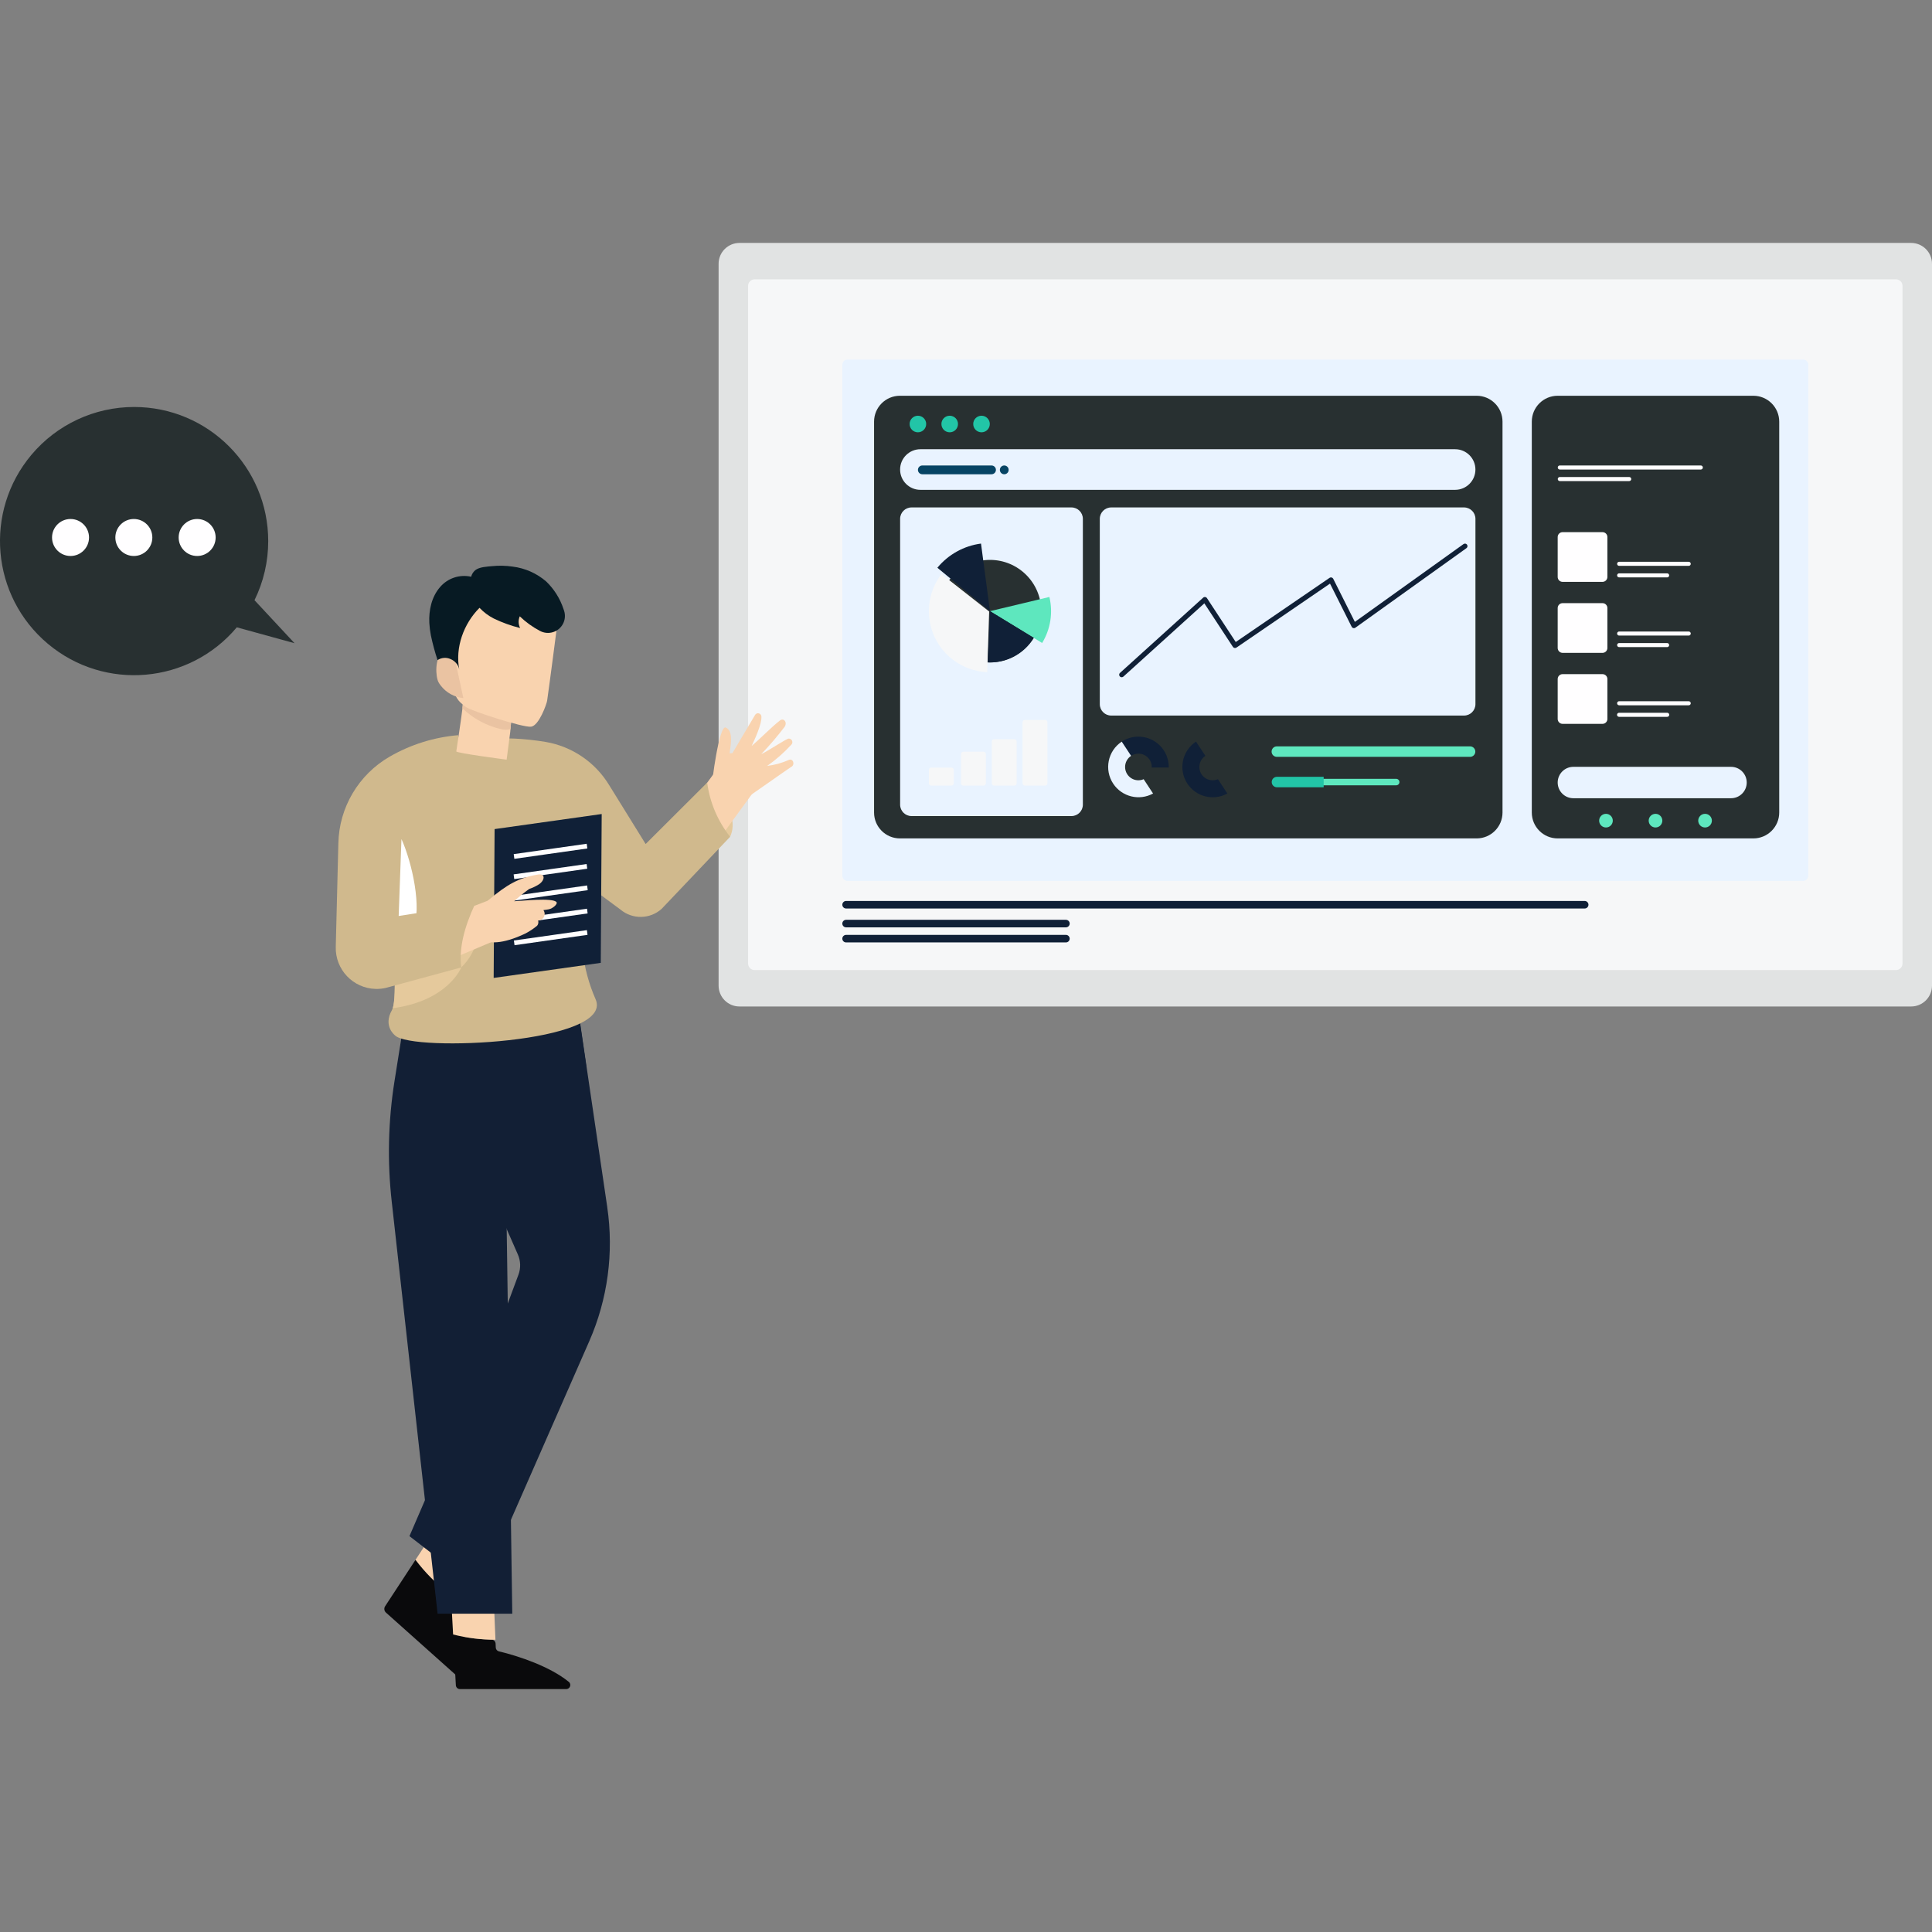 <svg xmlns="http://www.w3.org/2000/svg" xmlns:xlink="http://www.w3.org/1999/xlink" id="uuid-e3bd7c6d-d0be-4024-9749-747d187a8d80" data-name="Laag 1" viewBox="0 0 500 500"><rect x="0" y="0" width="500" height="500" fill="#808080" stroke="none"/><defs><clipPath id="uuid-974c3d52-2641-4f51-b05c-098179900e33"><rect y="62.867" width="500" height="374.265" style="fill: none;"></rect></clipPath></defs><g id="uuid-dd6259ee-61d9-4332-9375-6c37edc28647" data-name="Group 75"><g style="clip-path: url(#uuid-974c3d52-2641-4f51-b05c-098179900e33);"><g id="uuid-a22c727d-15ab-4b31-9285-d058f8959b23" data-name="Group 172"><path id="uuid-c8b475be-cad7-4760-8d35-f507bb7f71a0" data-name="Path 731" d="M494.597,260.476H191.376c-2.984,0-5.403-2.419-5.403-5.403h0V68.271c.002-2.983,2.421-5.4,5.404-5.4h303.22c2.984,0,5.403,2.419,5.403,5.403h0v186.799c0,2.984-2.419,5.403-5.403,5.403h0" style="fill: #e1e3e3;"></path><path id="uuid-101f0d9e-9e41-47bf-a667-90d9b2b5fd09" data-name="Path 732" d="M490.687,251.049H195.288c-.924,0-1.673-.749-1.673-1.673V73.969c0-.924.748-1.674,1.672-1.674h295.401c.925,0,1.674.749,1.674,1.674h0v175.406c0,.924-.75,1.673-1.674,1.673" style="fill: #f6f7f8;"></path><path id="uuid-63ec8bd7-4598-4e21-8c4f-a60b8b424865" data-name="Path 733" d="M466.65,227.968h-247.324c-.735,0-1.33-.596-1.33-1.33V94.39c0-.735.596-1.33,1.33-1.33h247.325c.734,0,1.329.595,1.329,1.329h0v132.248c0,.734-.594,1.33-1.329,1.33h0" style="fill: #e9f3ff;"></path><path id="uuid-e82a40ad-62b7-4d41-9d0a-579b5a3de29f" data-name="Path 734" d="M410.116,235.119h-191.146c-.539,0-.975-.437-.975-.975s.437-.975.975-.975h191.146c.539,0,.975.437.975.975s-.437.975-.975.975" style="fill: #102037;"></path><path id="uuid-32e446ad-4267-4bf8-a8d4-45998db2e4ce" data-name="Path 735" d="M275.858,239.995h-56.889c-.539,0-.975-.437-.975-.975s.437-.975.975-.975h56.889c.539,0,.975.437.975.975s-.437.975-.975.975" style="fill: #102037;"></path><path id="uuid-6e1fcb12-5219-4d76-8088-86d985fe369a" data-name="Path 736" d="M275.858,243.897h-56.889c-.539,0-.975-.437-.975-.975s.437-.975.975-.975h56.889c.539,0,.975.437.975.975s-.437.975-.975.975" style="fill: #102037;"></path><path id="uuid-6932648f-5fb7-4e14-aaf7-16c6fc8f4916" data-name="Path 737" d="M382.152,216.98h-149.247c-3.699,0-6.698-2.999-6.698-6.698v-101.162c0-3.699,2.999-6.698,6.698-6.698h149.245c3.699,0,6.698,2.999,6.698,6.698v101.162c0,3.699-2.998,6.698-6.697,6.698h0" style="fill: #283031;"></path><path id="uuid-739f398b-3cf9-4d3b-b785-c79a82a4787c" data-name="Path 738" d="M376.588,126.77h-138.381c-2.902.004-5.258-2.346-5.262-5.249-.003-2.902,2.346-5.258,5.249-5.262h138.394c2.902.004,5.252,2.359,5.249,5.262-.004,2.897-2.351,5.245-5.249,5.249" style="fill: #e9f3ff;"></path><path id="uuid-b50303f9-5122-4b5e-ad38-7e9182d9648d" data-name="Path 739" d="M277.293,211.199h-41.389c-1.631,0-2.954-1.322-2.954-2.954h0v-73.968c0-1.631,1.322-2.954,2.954-2.954h41.387c1.631,0,2.954,1.322,2.954,2.954h0v73.967c0,1.631-1.322,2.954-2.954,2.954h0" style="fill: #e9f3ff;"></path><path id="uuid-d83fc740-e289-435f-a166-c6f653972c6f" data-name="Path 740" d="M378.889,185.188h-91.309c-1.631,0-2.954-1.322-2.954-2.954h0v-47.956c0-1.631,1.322-2.954,2.954-2.954h91.309c1.631,0,2.954,1.322,2.954,2.954h0v47.955c0,1.631-1.322,2.954-2.954,2.954h0" style="fill: #e9f3ff;"></path><path id="uuid-76116e13-d696-4115-b9c0-a719e88aca1c" data-name="Path 741" d="M290.3,175.274c-.359.004-.653-.284-.657-.643-.002-.189.078-.37.22-.495l21.517-19.466c.14-.128.331-.188.519-.163.189.024.357.129.462.288l7.447,11.354,24.282-16.603c.296-.203.701-.128.904.167.017.024.032.05.045.076l5.598,11.157,28.121-20.138c.292-.209.698-.143.907.149.21.292.143.698-.149.907l-28.743,20.584c-.292.209-.698.142-.907-.15-.02-.028-.038-.058-.053-.088l-5.607-11.172-24.216,16.558c-.296.203-.701.128-.904-.168-.003-.004-.005-.008-.008-.012l-7.395-11.272-20.946,18.956c-.12.108-.276.168-.437.168" style="fill: #102037;"></path><path id="uuid-10e0cc07-b4d2-4d90-8fc1-450788b40a72" data-name="Path 742" d="M256.604,122.741h-17.911c-.628-.002-1.136-.513-1.134-1.141.002-.626.509-1.132,1.134-1.134h17.911c.628-.002,1.139.506,1.141,1.134.002.628-.506,1.139-1.134,1.141h-.007" style="fill: #074464;"></path><path id="uuid-bd4316df-f4d6-4706-b75e-8b9d2aa3f224" data-name="Path 743" d="M261.041,121.603c0,.628-.509,1.138-1.138,1.138-.628,0-1.138-.509-1.138-1.138s.509-1.138,1.138-1.138,1.138.509,1.138,1.138h0" style="fill: #074464;"></path><path id="uuid-19463700-1837-46c0-b441-6a8ee6d3d881" data-name="Path 744" d="M453.764,216.98h-50.638c-3.699,0-6.698-2.999-6.698-6.698v-101.162c0-3.699,2.999-6.697,6.698-6.698h50.638c3.699,0,6.698,2.999,6.698,6.698v101.162c0,3.699-2.998,6.698-6.697,6.698h0" style="fill: #283031;"></path><path id="uuid-e1a2cfa8-5218-4cfe-b8ab-5a73dcb6ecb4" data-name="Path 745" d="M440.148,121.515h-36.496c-.29-.011-.516-.256-.505-.546.011-.274.231-.494.505-.505h36.496c.29-.011.535.215.546.505.012.29-.214.535-.505.546-.014,0-.028,0-.041,0" style="fill: #fffeff;"></path><path id="uuid-3a4a05c0-1e6f-4886-bb45-530ee2a3ace8" data-name="Path 746" d="M421.66,124.501h-18.008c-.29-.011-.516-.256-.505-.546.011-.274.231-.494.505-.505h18.008c.29.011.516.256.505.546-.011.274-.231.494-.505.505" style="fill: #fffeff;"></path><path id="uuid-cfb9a374-b767-47e7-a6e3-bfd5995c9c3f" data-name="Path 747" d="M437.019,146.444h-18.007c-.29-.011-.516-.256-.505-.546.011-.274.231-.494.505-.505h18.007c.29-.011.534.215.546.505.011.29-.215.534-.505.546-.013,0-.027,0-.041,0" style="fill: #fffeff;"></path><path id="uuid-38f65c4b-cedd-4c94-b7ca-4488dc381353" data-name="Path 748" d="M431.473,149.431h-12.461c-.29-.011-.516-.256-.505-.546.011-.274.231-.494.505-.505h12.461c.29.011.516.256.505.546-.011.274-.231.494-.505.505" style="fill: #fffeff;"></path><path id="uuid-c416768c-a522-44a0-b13a-bc2a38a9ce90" data-name="Path 749" d="M437.019,164.486h-18.007c-.29-.011-.516-.256-.505-.546.011-.274.231-.494.505-.505h18.007c.29-.011.534.215.546.505.011.29-.215.534-.505.546-.013,0-.027,0-.041,0" style="fill: #fffeff;"></path><path id="uuid-a58dfcf1-3ec2-423b-ad21-7c5b1096d58c" data-name="Path 750" d="M431.473,167.472h-12.461c-.29-.011-.516-.256-.505-.546.011-.274.231-.494.505-.505h12.461c.29.011.516.256.505.546-.011.274-.231.494-.505.505" style="fill: #fffeff;"></path><path id="uuid-924c5737-ee12-424b-8369-50962511f30e" data-name="Path 751" d="M437.019,182.528h-18.007c-.29-.011-.516-.256-.505-.546.011-.274.231-.494.505-.505h18.007c.29-.011.534.215.546.505.011.29-.215.534-.505.546-.013,0-.027,0-.041,0" style="fill: #fffeff;"></path><path id="uuid-636b9e50-ca69-48d2-a5bb-2558efcc18c9" data-name="Path 752" d="M431.473,185.515h-12.461c-.29,0-.526-.235-.526-.526s.235-.526.526-.526h12.461c.29,0,.526.235.526.526s-.235.526-.526.526" style="fill: #fffeff;"></path><path id="uuid-2ff5cc7a-984e-4d88-8bed-98fbee215b36" data-name="Path 753" d="M269.475,158.168c0,7.328-5.94,13.268-13.268,13.268s-13.268-5.94-13.268-13.268,5.94-13.268,13.268-13.268,13.268,5.94,13.268,13.268h0" style="fill: #283031;"></path><path id="uuid-67c45804-db92-49b7-af12-c4ddf1b5df55" data-name="Path 754" d="M253.886,140.676c-4.421.581-8.458,2.817-11.295,6.257l13.612,11.232-2.317-17.489Z" style="fill: #102037;"></path><path id="uuid-484f1e1d-de4c-4ba3-a238-9f22e37bf4fa" data-name="Path 755" d="M269.703,166.402c2.175-3.565,2.849-7.847,1.877-11.908l-15.375,3.675,13.498,8.233Z" style="fill: #5ee7be;"></path><path id="uuid-66900302-c870-4214-b446-b44194629823" data-name="Path 756" d="M243.653,148.564c-5.306,6.93-3.99,16.85,2.941,22.156,2.569,1.967,5.679,3.098,8.911,3.24l.488-15.703-12.339-9.693Z" style="fill: #f6f7f8;"></path><path id="uuid-5712a61b-6d06-4f8b-9113-dda206649101" data-name="Path 757" d="M255.617,171.422c.195.009.391.015.589.015,4.627.002,8.921-2.408,11.329-6.359l-11.329-6.907-.589,13.251Z" style="fill: #102037;"></path><path id="uuid-70286c1a-500e-44d9-b6e6-c23ff10e40e2" data-name="Path 758" d="M239.697,109.735c0,1.185-.961,2.146-2.146,2.146-1.185,0-2.146-.961-2.146-2.146s.961-2.146,2.146-2.146h0c1.185,0,2.146.961,2.146,2.146" style="fill: #22c5a7;"></path><path id="uuid-650cf589-b475-4652-a57d-eff31a92fdcc" data-name="Path 759" d="M247.929,109.735c0,1.185-.961,2.146-2.146,2.146-1.185,0-2.146-.961-2.146-2.146s.961-2.146,2.146-2.146h0c1.185,0,2.146.961,2.146,2.146" style="fill: #22c5a7;"></path><path id="uuid-13d4eb3c-aa69-4d54-b854-9282bcafda14" data-name="Path 760" d="M256.162,109.735c0,1.185-.961,2.145-2.146,2.145s-2.145-.961-2.145-2.146c0-1.184.96-2.144,2.145-2.145,1.185,0,2.146.961,2.146,2.146" style="fill: #22c5a7;"></path><path id="uuid-2ad2ab9b-8988-4c5d-9d84-f3e19fdca372" data-name="Path 761" d="M246.241,203.317h-5.252c-.327,0-.592-.265-.592-.592h0v-3.479c0-.327.265-.592.592-.592h5.252c.327,0,.592.265.592.592h0v3.479c0,.327-.265.592-.592.592h0" style="fill: #f6f7f8;"></path><path id="uuid-c6b1fc02-1f0a-4cb7-ac5e-98341074950f" data-name="Path 762" d="M254.545,203.317h-5.253c-.327,0-.592-.265-.592-.592v-7.584c0-.327.265-.592.592-.592h5.253c.327,0,.592.265.592.592h0v7.584c0,.327-.265.592-.592.592h0" style="fill: #f6f7f8;"></path><path id="uuid-445be132-8d61-42f5-b81f-3dbfd2ec0d08" data-name="Path 763" d="M262.515,203.317h-5.253c-.327,0-.592-.265-.592-.592h0v-10.825c0-.327.265-.592.592-.592h5.253c.327,0,.592.265.592.592h0v10.825c0,.327-.265.592-.592.592h0" style="fill: #f6f7f8;"></path><path id="uuid-9754bed5-89e5-4807-b4fc-4f88bfea4886" data-name="Path 764" d="M270.485,203.318h-5.254c-.327,0-.593-.264-.593-.592h0v-15.818c0-.327.265-.592.592-.592h5.253c.327,0,.592.265.592.592h0v15.817c0,.327-.265.592-.592.592h0" style="fill: #f6f7f8;"></path><path id="uuid-0a95b23d-f6d0-4713-b834-08efb76a3244" data-name="Path 765" d="M414.725,150.586h-10.329c-.701,0-1.269-.568-1.269-1.269h0v-10.329c0-.701.568-1.269,1.269-1.269h10.329c.701,0,1.269.568,1.269,1.269h0v10.329c0,.701-.568,1.269-1.269,1.269h0" style="fill: #fffeff;"></path><path id="uuid-32a794a1-0c05-4bc3-9c4e-bfcaf47d6b46" data-name="Path 766" d="M414.725,168.96h-10.329c-.701,0-1.269-.568-1.269-1.269h0v-10.329c0-.701.568-1.269,1.269-1.269h10.329c.701,0,1.269.567,1.269,1.268v10.331c0,.701-.568,1.269-1.269,1.269h0" style="fill: #fffeff;"></path><path id="uuid-3c0c99a2-90a2-485a-a872-24b5b85dae50" data-name="Path 767" d="M414.725,187.333h-10.329c-.701,0-1.269-.568-1.269-1.269h0v-10.329c0-.701.567-1.269,1.268-1.269h10.331c.701,0,1.269.568,1.269,1.269h0v10.329c0,.701-.568,1.269-1.269,1.269h0" style="fill: #fffeff;"></path><path id="uuid-77fcecbb-bd8f-4ad3-acc9-cc908de75005" data-name="Path 768" d="M447.988,206.582h-40.798c-2.244,0-4.063-1.819-4.063-4.063s1.819-4.063,4.063-4.063h40.798c2.244,0,4.063,1.819,4.063,4.063s-1.819,4.063-4.063,4.063h0" style="fill: #e9f3ff;"></path><path id="uuid-db8c2861-5ed8-47ad-811a-3d9caef3fa6c" data-name="Path 769" d="M417.39,212.384c0,.976-.791,1.767-1.767,1.767s-1.767-.791-1.767-1.767c0-.976.791-1.767,1.767-1.767s1.767.791,1.767,1.767h0" style="fill: #5ee7be;"></path><path id="uuid-3e5a21af-7d57-4f7c-98f2-5fcc61d53634" data-name="Path 770" d="M430.212,212.384c0,.976-.791,1.767-1.767,1.767s-1.767-.791-1.767-1.767c0-.976.791-1.767,1.767-1.767s1.767.791,1.767,1.767h0" style="fill: #5ee7be;"></path><path id="uuid-9bdb1fe7-343b-47f0-8d8d-756c07f2a999" data-name="Path 771" d="M443.033,212.384c0,.976-.791,1.767-1.767,1.767s-1.767-.791-1.767-1.767c0-.976.791-1.767,1.767-1.767.976,0,1.768.791,1.768,1.767" style="fill: #5ee7be;"></path><path id="uuid-bfae5176-938a-4eca-8d55-f47142a3c533" data-name="Path 772" d="M380.486,195.873h-50.007c-.75.018-1.372-.575-1.391-1.324-.018-.75.575-1.372,1.324-1.391.022,0,.044,0,.066,0h50.009c.75.018,1.343.641,1.324,1.391-.018.724-.6,1.307-1.324,1.324" style="fill: #5ee7be;"></path><path id="uuid-50f7f33b-3179-46d9-95ab-b634e81ebf37" data-name="Path 773" d="M361.337,203.235h-21.878c-.462,0-.837-.375-.837-.837s.375-.837.837-.837h21.878c.462,0,.837.375.837.837s-.375.837-.837.837" style="fill: #5ee7be;"></path><path id="uuid-73557436-3a9e-490f-a325-07c3a76490dc" data-name="Path 774" d="M330.478,201.037c-.75,0-1.357.608-1.357,1.357s.608,1.358,1.357,1.358h12.086v-2.715h-12.086Z" style="fill: #22c5a7;"></path><path id="uuid-6b1ab136-6094-4328-82bf-ae9720dcc061" data-name="Path 775" d="M294.622,195.041c1.905,0,3.449,1.544,3.449,3.449h0c0,.063-.007.124-.01.186h4.406c0-.063.005-.123.005-.186,0-4.335-3.514-7.849-7.849-7.849-1.537,0-3.041.451-4.324,1.298l2.423,3.675c.563-.372,1.223-.57,1.898-.569" style="fill: #102037;"></path><path id="uuid-c39bd6b2-42f2-4171-a744-d3884ed7d987" data-name="Path 776" d="M302.467,198.675h-4.406c-.07,1.31-.878,2.467-2.084,2.985l2.438,3.702c2.445-1.349,3.988-3.896,4.053-6.687" style="fill: #283031;"></path><path id="uuid-399d41d8-fcd6-4685-b448-8ee69f3c8c4f" data-name="Path 777" d="M294.622,201.938c-1.904,0-3.448-1.544-3.448-3.448,0-1.159.582-2.24,1.55-2.878l-2.423-3.675c-3.612,2.396-4.598,7.267-2.202,10.88,2.255,3.399,6.738,4.505,10.315,2.543l-2.438-3.702c-.428.183-.889.278-1.355.277" style="fill: #e9f3ff;"></path><path id="uuid-7fd14563-1efc-4498-8bd7-05e09e03a211" data-name="Path 778" d="M313.846,195.041c1.905,0,3.449,1.544,3.449,3.449,0,.063-.007.124-.01.186h4.406c0-.063.004-.123.004-.186,0-4.334-3.514-7.848-7.849-7.848-1.537,0-3.039.451-4.322,1.297l2.423,3.675c.563-.372,1.223-.57,1.898-.569" style="fill: #283031;"></path><path id="uuid-16b8ad39-2c94-45e9-8eff-0ce7d72b91b7" data-name="Path 779" d="M313.846,201.938c-1.904.002-3.449-1.54-3.451-3.445,0-1.162.583-2.247,1.555-2.885l-2.423-3.675c-3.62,2.385-4.621,7.253-2.236,10.873,2.254,3.421,6.76,4.533,10.347,2.553l-2.438-3.702c-.428.183-.889.278-1.355.277" style="fill: #102037;"></path><path id="uuid-fa60a829-62f2-42f3-9690-e416bd711a02" data-name="Path 780" d="M188.953,216.56c1.491-3.36.859-7.523-5.937-14.014l-.553,8.629,6.49,5.384Z" style="fill: #e5c99c;"></path><path id="uuid-e1f67462-77f8-476b-870c-4a7dbce18386" data-name="Path 781" d="M204.695,198.518c-.307.132-13.394,9.431-13.996,9.663-.313.119-5.471-3.218-6.429-4.739-.18-.286,1.809-15.905,3.549-15.157,2.227.957,1.09,5.3,1.013,6.694.411-.029.22-.043.641-.073.027-.002.054-.002.081,0l5.825-9.833c.097-.172.242-.313.417-.406.452-.199.979.006,1.178.458.048.108.073.224.076.342.134,1.903-1.772,5.988-2.519,7.583,2.083-1.752,5.146-4.907,7.3-6.577,1.001-.77,1.984.424,1.245,1.601-1.884,2.48-3.91,4.85-6.068,7.096,1.752-.796,6.872-4.255,7.147-4.018.511.012.915.436.903.946-.006.236-.101.461-.268.629-1.878,2.05-3.972,3.891-6.247,5.489,1.932-.231,3.818-.751,5.594-1.544,1.161-.501,1.713,1.347.556,1.843" style="fill: #f9d3af;"></path><path id="uuid-8d69fff5-ec63-4f92-aa28-55c29365894b" data-name="Path 782" d="M185.194,199.59l-4.803,6.555,2.795,15.016,12.602-17.277-10.594-4.295Z" style="fill: #f9d3af;"></path><path id="uuid-f75e200e-427b-4ee7-a0f1-d7bf2c96fc23" data-name="Path 783" d="M126.729,191.37c3.494-.544,9.043-.257,14.482.638,6.853,1.176,12.858,5.267,16.461,11.214l9.419,15.208,15.927-15.886c.679,5.121,2.731,9.963,5.937,14.014l-17.715,18.644c-3.005,2.712-7.549,2.798-10.655.202l-12.357-9.15-13.807-4.326-7.691-30.558Z" style="fill: #d0b98d;"></path><path id="uuid-855b9c54-ef37-4948-b397-b5e31b8ca91b" data-name="Path 784" d="M116.922,412.969l7.791-12.015-9.903-8.372-7.285,11.118c2.661,3.534,5.827,6.657,9.397,9.269" style="fill: #f9d3af;"></path><path id="uuid-c4fb2877-aa1e-4cfc-b2b0-972b0e99c7d4" data-name="Path 785" d="M115.99,412.262c-3.196-2.457-6.044-5.337-8.465-8.56l-7.855,11.989c-.345.527-.253,1.227.217,1.647l20.442,18.256c.524.468,1.328.423,1.797-.101.2-.224.315-.511.323-.811.143-6.176-3.25-14.415-6.338-19.049-.282-.422-.285-.971-.008-1.396l.179-.276c.359-.556.233-1.294-.29-1.698" style="fill: #0a0a0c;"></path><path id="uuid-fe521aa8-f043-412f-9262-e8a7bbd64cd1" data-name="Path 786" d="M147.196,435.259c-4.807-3.927-12.875-6.663-18.08-7.889-.461-.107-.793-.508-.813-.981l-.043-1.031c-.025-.552-.472-.992-1.025-1.008-2.898-.063-5.784-.402-8.619-1.012-.57-.125-1.133.235-1.258.805-.02.092-.028.185-.023.279l.638,11.716c.032.558.493.995,1.052.996h27.515c.583-.004,1.053-.48,1.049-1.064-.002-.315-.145-.613-.389-.812" style="fill: #0a0a0c;"></path><path id="uuid-f2ee269e-e6d2-4272-9ca2-de9ab29cd9d7" data-name="Path 787" d="M128.223,424.363l-.618-14.845-11.045.552.704,12.936c3.584.901,7.265,1.357,10.96,1.357" style="fill: #f9d3af;"></path><path id="uuid-a74c0c27-ad8f-41cd-8ac4-11138e9de86a" data-name="Path 788" d="M157.164,312.436l-7.564-51.296-27.614,1.381,5.71,47.671v.062l6.343,14.446c.71,1.632.764,3.476.152,5.147l-6.501,17.496v-.144l-21.725,50.351,18.225,14.083,28.305-64.51c4.781-10.896,6.396-22.918,4.661-34.69" style="fill: #121f35;"></path><path id="uuid-88716bdd-3ff5-48ba-9fa7-e3ed71ca6683" data-name="Path 789" d="M105.145,260.589l-3.052,19.231c-1.639,10.327-1.877,20.829-.706,31.22l11.859,106.581h19.33l-1.844-127.194,20.987-14.546-2.393-16.384-44.18,1.092Z" style="fill: #121f35;"></path><path id="uuid-f353ec4d-246f-4058-8d48-111cae2a7a5a" data-name="Path 790" d="M102.22,267.949s-3.157-2.386-.789-6.528c.086-.158.157-.325.21-.497.569-1.712.642-5.688.463-10.416-.432-11.189-2.252-26.642-2.252-26.642l4.469-20.986,9.291-9.298,22.802-.188,11.395,16.016,2.988,36.825c.487,4.252,1.608,8.407,3.325,12.327,5.135,11.443-47.53,13.784-51.907,9.389" style="fill: #d0b98d;"></path><path id="uuid-e419b9d9-5725-4655-9995-8f2051ccc322" data-name="Path 791" d="M155.478,249.186l-27.717,3.901.24-38.518,27.717-3.901-.24,38.518Z" style="fill: #102037;"></path><path id="uuid-73c672fd-5bb3-43eb-b5f0-7fe7faa9caaf" data-name="Path 792" d="M133.113,222.266l-.163-1.219,18.892-2.682.163,1.219-18.892,2.682Z" style="fill: #fffeff;"></path><path id="uuid-03de9ba7-a2ac-4339-b611-41cf02ff4472" data-name="Path 793" d="M133.089,227.507l-.163-1.219,18.892-2.682.163,1.219-18.892,2.682Z" style="fill: #fffeff;"></path><path id="uuid-f754d962-f023-469a-8f8d-8ffda6e657e2" data-name="Path 794" d="M133.213,233.055l-.163-1.219,18.893-2.682.163,1.219-18.893,2.682Z" style="fill: #fffeff;"></path><path id="uuid-ee0ed77c-5112-4706-9a9c-6f3b63b97dfb" data-name="Path 795" d="M133.186,239.071l-.163-1.219,18.893-2.682.163,1.219-18.893,2.682Z" style="fill: #fffeff;"></path><path id="uuid-9dafa323-cf30-43f0-83e0-50415ff5a20e" data-name="Path 796" d="M133.16,244.619l-.163-1.219,18.892-2.682.163,1.219-18.892,2.682Z" style="fill: #fffeff;"></path><path id="uuid-975a1dab-dcd1-4f98-ba2e-a1ea8af927e9" data-name="Path 797" d="M119.366,250.372c4.392-4.205,5.696-10.703,3.268-16.278l-7.824,8.817,4.556,7.461Z" style="fill: #e5c99c;"></path><path id="uuid-0e6ebafb-aac1-4c68-853e-144865f12579" data-name="Path 798" d="M103.001,241.902c1.039-.643,3.351-.05,3.935-1.422,2.313-5.439-.263-17.197-3.039-23.338l-.895,24.76Z" style="fill: #fff;"></path><path id="uuid-4b5355d5-f9e2-44a5-97ae-9f7e741ff049" data-name="Path 799" d="M119.372,250.375s-3.354,8.614-17.715,10.549c.519-1.712.587-5.688.423-10.416l17.292-.132Z" style="fill: #e5c99c;"></path><path id="uuid-74bfbf69-c15e-470c-b2ca-fff54b7d8f97" data-name="Path 800" d="M127.502,232.609l-12.815,4.931.494,11.329,15.389-6.494-3.068-9.766Z" style="fill: #f9d3af;"></path><path id="uuid-2a0affba-8306-4307-aa42-191c3bdcb65e" data-name="Path 801" d="M142.019,235.326c-.457.097-.923.141-1.381.21.545.756.375,1.811-.381,2.356-.203.147-.436.246-.683.291-.104.016-.21.028-.315.045.155.458.063.964-.244,1.338-.932.776-1.944,1.452-3.018,2.016-12.099,5.761-14.153-.849-13.571-3.134.454-1.763,2.34-3.798,3.878-5.409,4.913-4.144,7.992-5.893,12.952-6.714,1.993-.332,1.769,1.583.123,2.6-.769.478-1.592.864-2.452,1.147-.034.039-.073.073-.116.101-1.313.936-2.56,1.961-3.732,3.068,1.585-.044,10.087-1.014,10.959.254.303.441-.868,1.59-2.013,1.832" style="fill: #f9d3af;"></path><path id="uuid-b9fd3f79-408c-452a-b51e-ec07296c608a" data-name="Path 802" d="M118.584,190.266c-6.244.523-12.296,2.416-17.725,5.545-8.046,4.635-13.087,13.137-13.294,22.42-.197,7.852-.462,18.455-.671,26.844-.146,5.85,4.478,10.711,10.328,10.856.894.022,1.786-.069,2.657-.271l19.487-5.29c-.639-5.066.872-10.613,3.589-16.43l-20.163,3.177.506-19.79,18.777-3.682-3.493-23.38Z" style="fill: #d0b98d;"></path><path id="uuid-09ff002b-7ea3-4e96-9952-25693ee15362" data-name="Path 803" d="M34.708,105.327c19.171.002,34.71,15.545,34.708,34.716,0,5.3-1.215,10.53-3.55,15.288l10.358,11.127-14.938-4.109c-12.324,14.68-34.216,16.59-48.896,4.266-14.68-12.324-16.59-34.216-4.266-48.896,6.595-7.856,16.327-12.392,26.584-12.391" style="fill: #283031;"></path><path id="uuid-f2acdb95-d779-4d34-bc6b-792177af28a9" data-name="Path 804" d="M46.236,139.103c0,2.643,2.143,4.786,4.786,4.786s4.786-2.143,4.786-4.786-2.143-4.786-4.786-4.786-4.786,2.143-4.786,4.786h0" style="fill: #fffeff;"></path><path id="uuid-ac6c355a-f7d2-42b2-9ae4-e21a329df5a4" data-name="Path 805" d="M29.852,139.103c0,2.643,2.143,4.786,4.786,4.786s4.786-2.143,4.786-4.786c0-2.643-2.143-4.786-4.786-4.786s-4.786,2.143-4.786,4.786h0" style="fill: #fffeff;"></path><path id="uuid-af2d331e-bedd-4c82-9b5d-ed7942faa1c4" data-name="Path 806" d="M13.468,139.103c0,2.643,2.143,4.786,4.786,4.786s4.786-2.143,4.786-4.786-2.143-4.786-4.786-4.786-4.786,2.143-4.786,4.786h0" style="fill: #fffeff;"></path><path id="uuid-ebe0b709-c855-4cda-a056-d6e82f1a2780" data-name="Path 807" d="M132.691,181.987l-.575,6.708-.068.736-.931,7.17s-13.029-1.698-13.029-2.139c.028-.132,1.469-9.751,1.593-11.133l.562-6.554,12.449,5.211Z" style="fill: #f9d3af;"></path><path id="uuid-87d49736-7118-494e-a6bb-f3585c728f77" data-name="Path 808" d="M132.69,181.987l-.575,6.708c-.892.231-1.832.208-2.712-.066-2.706-.649-5.256-1.826-7.505-3.464-.779-.563-1.52-1.176-2.218-1.837.232-2.716.562-6.554.562-6.554l12.449,5.212Z" style="fill: #eac3a2;"></path><path id="uuid-f815b54a-49c3-4b2b-8e79-a169fdec2772" data-name="Path 809" d="M117.95,180.12c.386.816.957,1.53,1.667,2.086h0c.311.276.637.536.975.778,1.431,1.026,14.79,5.356,16.858,5.081s4.04-5.957,4.144-6.702c.663-4.576,2.488-18.716,2.488-18.716-5.09-15.409-23.251-7.429-25.316-5.916s-.826,23.389-.826,23.389" style="fill: #f9d3af;"></path><path id="uuid-f119955b-fbc0-48d9-8652-c55a436b0310" data-name="Path 810" d="M119.916,180.665c-2.309-.222-4.423-1.389-5.842-3.224-.216-.273-.411-.563-.582-.867-.787-1.429-1.014-6.384,1.014-7.535,1.422-.806,2.457.363,2.948,1.138h0c.122.187.231.383.325.586l2.136,9.903Z" style="fill: #eac3a2;"></path><path id="uuid-6c9b6276-32be-4cb0-ae38-3c2762c5e4fd" data-name="Path 811" d="M134.616,162.532c-2.354-.581-4.642-1.405-6.826-2.459-1.38-.703-2.628-1.64-3.689-2.769-4.117,4.101-6.338,10.305-5.244,15.961-.257-1.217-1.101-2.227-2.253-2.697-1.091-.5-2.363-.401-3.363.262-.696-2.092-1.272-4.222-1.725-6.379-.211-1.065-.346-2.144-.406-3.229-.163-3.284.587-6.745,2.737-9.234,1.974-2.351,5.096-3.404,8.091-2.729.165-.652.528-1.237,1.039-1.674,1.056-.865,3.054-.936,4.339-1.063,1.791-.182,3.597-.142,5.378.119,3.189.398,6.191,1.727,8.631,3.819,2.054,1.964,3.595,4.402,4.49,7.1.056.143.103.293.151.436l.025.076c.74,2.308-.53,4.779-2.838,5.519-1.138.365-2.376.25-3.428-.318-1.904-1.005-3.657-2.273-5.207-3.767-.426.973-.391,2.086.095,3.03" style="fill: #071a23;"></path></g></g></g></svg>